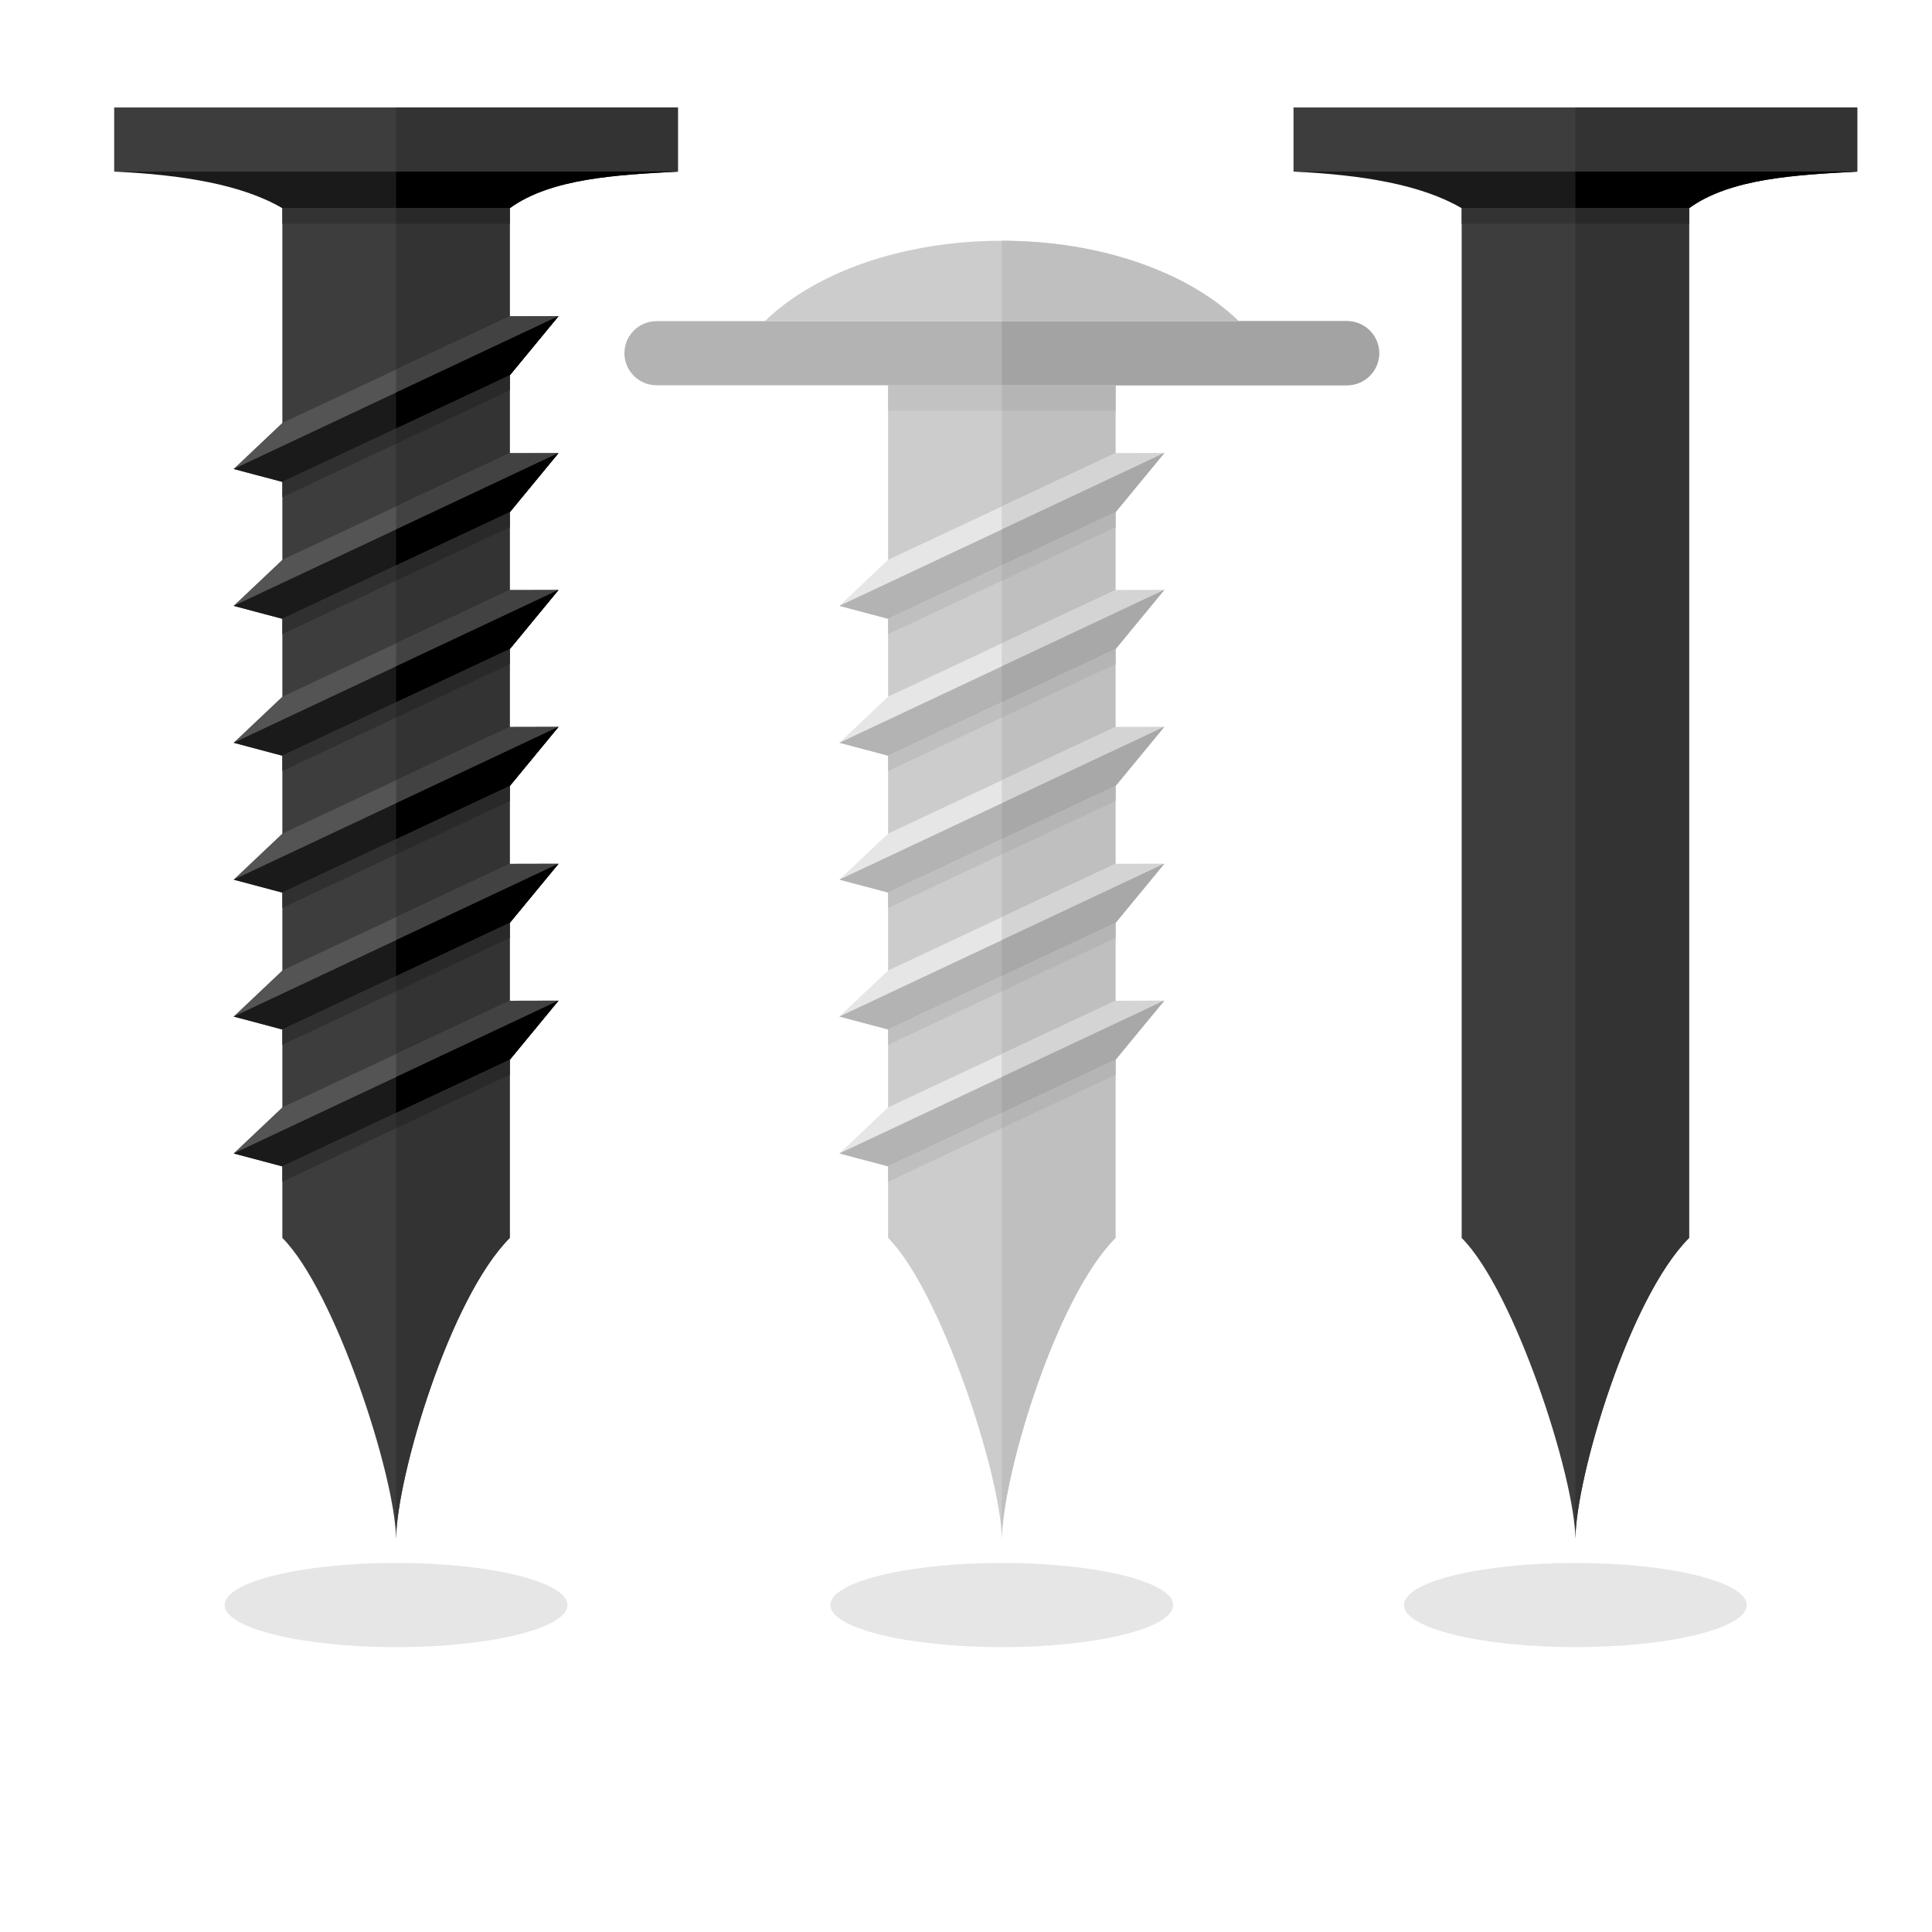 <?xml version="1.0" encoding="UTF-8"?>
<svg version="1.1" viewBox="0 0 800 800" xml:space="preserve" xmlns="http://www.w3.org/2000/svg"><defs><clipPath id="a"><path d="m0 600h600v-600h-600z"/></clipPath></defs><g transform="matrix(1.333 0 0 -1.333 0 800)"><g clip-path="url(#a)" fill-rule="evenodd"><path d="m123.03 88.485c29.33 0 53.252 5.875 53.252 13.078 0 7.206-23.922 13.081-53.252 13.081-29.331 0-53.252-5.875-53.252-13.081 0-7.203 23.921-13.078 53.252-13.078" fill="#e6e6e6"/><path d="m311.19 88.485c29.333 0 53.253 5.875 53.253 13.078 0 7.206-23.92 13.081-53.253 13.081-29.33 0-53.251-5.875-53.251-13.081 0-7.203 23.921-13.078 53.251-13.078" fill="#e6e6e6"/><path d="m489.37 88.485c29.33 0 53.251 5.875 53.251 13.078 0 7.206-23.921 13.081-53.251 13.081s-53.252-5.875-53.252-13.081c0-7.203 23.922-13.078 53.252-13.078" fill="#e6e6e6"/><path d="m275.88 491.85h70.633v-276.25c-18.642-18.642-35.079-74.035-35.317-93.479-0.176 19.444-18.966 77.129-35.316 93.479z" fill="#ccc"/><path d="m311.19 491.85h35.317v-276.25c-18.642-18.642-35.079-74.035-35.317-93.479z" fill="#bfbfbf"/><path d="m203.92 500.39h214.55c5.477 0 9.956-4.48 9.956-9.957s-4.479-9.957-9.956-9.957h-214.55c-5.476 0-9.957 4.48-9.957 9.957s4.481 9.957 9.957 9.957" fill="#b3b3b3"/><path d="m311.19 500.39h107.28c5.477 0 9.956-4.48 9.956-9.957s-4.479-9.957-9.956-9.957h-107.28z" fill="#a3a3a3"/><path d="m311.19 525.36c30.995 0 58.198-9.97 73.588-24.976h-147.18c15.39 15.006 42.592 24.976 73.587 24.976" fill="#ccc"/><path d="m311.19 525.36c30.995 0 58.198-9.97 73.588-24.976h-73.588z" fill="#bfbfbf"/><path d="m87.71 546.85h70.636v-331.25c-18.644-18.642-35.081-74.035-35.318-93.479-0.179 19.444-18.967 77.129-35.318 93.479z" fill="#3d3d3d"/><path d="m123.03 546.85h35.318v-331.25c-18.644-18.642-35.081-74.035-35.318-93.479z" fill="#333"/><path d="m35.467 546.85h175.12v19.915h-175.12z" fill="#3d3d3d"/><path d="m123.03 566.76h87.559v-19.915h-87.559z" fill="#333"/><path d="m158.35 535.47h-70.636c-12.471 7.324-30.918 10.38-52.243 11.38h175.12c-18.739-1.038-39.361-2.007-52.241-11.38" fill="#1a1a1a"/><path d="m158.35 535.47h-35.318v11.38h87.559c-18.739-1.038-39.361-2.007-52.241-11.38"/><path d="m87.71 468.78-15.14-14.312 15.14-4.022 70.636 33.117 15.138 18.369-15.138-0.035zm0-42.524c23.545 11.038 47.09 22.077 70.636 33.117 5.047 0.011 10.092 0.023 15.138 0.035-5.046-6.123-10.091-12.246-15.138-18.37-23.546-11.039-47.091-22.077-70.636-33.116-5.046 1.34-10.093 2.681-15.14 4.022 5.047 4.77 10.094 9.541 15.14 14.312m0-42.524c-5.046-4.771-10.093-9.541-15.14-14.311 5.047-1.341 10.094-2.682 15.14-4.024 23.545 11.04 47.09 22.079 70.636 33.117 5.047 6.123 10.092 12.247 15.138 18.37-5.046-0.012-10.091-0.024-15.138-0.035-23.546-11.041-47.091-22.079-70.636-33.117m0-42.526c23.545 11.038 47.09 22.078 70.636 33.117 5.047 0.012 10.092 0.024 15.138 0.037-5.046-6.124-10.091-12.248-15.138-18.371-23.546-11.039-47.091-22.077-70.636-33.117-5.046 1.342-10.093 2.683-15.14 4.022 5.047 4.771 10.094 9.543 15.14 14.312m0-42.523c-5.046-4.77-10.093-9.542-15.14-14.312 5.047-1.341 10.094-2.682 15.14-4.021 23.545 11.039 47.09 22.077 70.636 33.116 5.047 6.121 10.092 12.245 15.138 18.369-5.046-0.013-10.091-0.024-15.138-0.036-23.546-11.038-47.091-22.076-70.636-33.116m0-42.525 70.636 33.116 15.138 0.037-15.138-18.37-70.636-33.116-15.14 4.022z" fill="#545454"/><path d="m123.03 315.24v-18.334l35.318 16.559c5.047 6.121 10.092 12.245 15.138 18.369-5.046-0.013-10.091-0.024-15.138-0.036zm0 42.523v-18.332l35.318 16.557c5.047 6.123 10.092 12.247 15.138 18.371-5.046-0.013-10.091-0.025-15.138-0.037zm0 42.527v-18.334l35.318 16.557c5.047 6.123 10.092 12.247 15.138 18.37-5.046-0.012-10.091-0.024-15.138-0.035zm0 42.522v-18.334l35.318 16.559c5.047 6.124 10.092 12.247 15.138 18.37-5.046-0.012-10.091-0.024-15.138-0.035zm0 42.526v-18.334l35.318 16.558 15.138 18.369-15.138-0.035zm0-212.62 35.318 16.558 15.138 0.037-15.138-18.37-35.318-16.559z" fill="#424242"/><path d="m72.57 454.47 15.14-4.022 70.636 33.117 15.138 18.369zm0-42.524c33.638 15.821 67.277 31.643 100.91 47.464-5.046-6.123-10.091-12.246-15.138-18.37-23.546-11.039-47.091-22.077-70.636-33.116-5.046 1.34-10.093 2.681-15.14 4.022m0-42.523c5.047-1.341 10.094-2.682 15.14-4.024 23.545 11.04 47.09 22.079 70.636 33.117 5.047 6.123 10.092 12.247 15.138 18.37-33.637-15.822-67.276-31.643-100.91-47.463m0-42.527c33.638 15.822 67.277 31.644 100.91 47.466-5.046-6.124-10.091-12.248-15.138-18.371-23.546-11.039-47.091-22.077-70.636-33.117-5.046 1.342-10.093 2.683-15.14 4.022m0-42.523c5.047-1.341 10.094-2.682 15.14-4.021 23.545 11.039 47.09 22.077 70.636 33.116 5.047 6.121 10.092 12.245 15.138 18.369-33.637-15.82-67.276-31.644-100.91-47.464m0-42.524 100.91 47.464-15.138-18.37-70.636-33.116z" fill="#1a1a1a"/><path d="m123.03 308.1v-11.196l35.318 16.559c5.047 6.121 10.092 12.245 15.138 18.369zm0 42.523v-11.194l35.318 16.557c5.047 6.123 10.092 12.247 15.138 18.371zm0 42.525v-11.194l35.318 16.557c5.047 6.123 10.092 12.247 15.138 18.37zm0 42.525v-11.197l35.318 16.559c5.047 6.124 10.092 12.247 15.138 18.37zm0 42.524v-11.195l35.318 16.558 15.138 18.369zm0-212.62 50.456 23.733-15.138-18.37-35.318-16.559z"/><path d="m87.71 275.59v4.76c23.545 11.039 47.09 22.077 70.636 33.116v-4.654c-23.546-11.073-47.091-22.148-70.636-33.222m0 42.525v4.757c23.545 11.04 47.09 22.079 70.636 33.119v-4.654c-23.546-11.075-47.091-22.148-70.636-33.222m0 42.525v4.757c23.545 11.04 47.09 22.079 70.636 33.119v-4.654c-23.546-11.075-47.091-22.148-70.636-33.222m0 42.523v4.759c23.545 11.039 47.09 22.077 70.636 33.117v-4.653c-23.546-11.074-47.091-22.147-70.636-33.223m0 42.524v4.759l70.636 33.117v-4.653zm0-212.62v4.761l70.636 33.116v-4.652z" fill="#303030"/><path d="m123.03 296.91v-4.705l35.318 16.61v4.654zm0 42.525v-4.706l35.318 16.611v4.654zm0 42.525v-4.707l35.318 16.612v4.654zm0 42.523v-4.705l35.318 16.611v4.653zm0 42.525v-4.706l35.318 16.611v4.653zm0-212.62 35.318 16.559v-4.652l-35.318-16.613z" fill="#292929"/><path d="m87.71 530.63h70.636v4.837h-70.636z" fill="#333"/><path d="m123.03 535.47h35.318v-4.837h-35.318z" fill="#292929"/><path d="m275.88 472.6h70.634v7.88h-70.634z" fill="#c2c2c2"/><path d="m311.19 480.48h35.316v-7.881h-35.316z" fill="#b5b5b5"/><path d="m454.05 546.85h70.636v-331.25c-18.643-18.642-35.082-74.035-35.318-93.479-0.178 19.444-18.968 77.129-35.318 93.479z" fill="#3d3d3d"/><path d="m489.37 546.85h35.318v-331.25c-18.643-18.642-35.082-74.035-35.318-93.479z" fill="#333"/><path d="m401.81 546.85h175.12v19.915h-175.12z" fill="#3d3d3d"/><path d="m489.37 566.76h87.559v-19.915h-87.559z" fill="#333"/><path d="m524.69 535.47h-70.636c-12.47 7.324-30.918 10.38-52.241 11.38h175.12c-18.74-1.038-39.361-2.007-52.241-11.38" fill="#1a1a1a"/><path d="m524.69 535.47h-35.318v11.38h87.559c-18.74-1.038-39.361-2.007-52.241-11.38"/><path d="m275.88 426.26c23.545 11.038 47.091 22.077 70.636 33.117 5.047 0.011 10.091 0.023 15.137 0.035-5.046-6.123-10.09-12.246-15.137-18.37-23.545-11.039-47.091-22.077-70.636-33.116-5.047 1.34-10.094 2.681-15.141 4.022 5.047 4.77 10.094 9.541 15.141 14.312m0-42.524c-5.047-4.771-10.094-9.541-15.141-14.311 5.047-1.341 10.094-2.682 15.141-4.024 23.545 11.04 47.091 22.079 70.636 33.117 5.047 6.123 10.091 12.247 15.137 18.37-5.046-0.012-10.09-0.024-15.137-0.035-23.545-11.041-47.091-22.079-70.636-33.117m0-42.526c23.545 11.038 47.091 22.078 70.636 33.117 5.047 0.012 10.091 0.024 15.137 0.037-5.046-6.124-10.09-12.248-15.137-18.371-23.545-11.039-47.091-22.077-70.636-33.117-5.047 1.342-10.094 2.683-15.141 4.022 5.047 4.771 10.094 9.543 15.141 14.312m0-42.523c-5.047-4.77-10.094-9.542-15.141-14.312 5.047-1.341 10.094-2.682 15.141-4.021 23.545 11.039 47.091 22.077 70.636 33.116 5.047 6.121 10.091 12.245 15.137 18.369-5.046-0.013-10.09-0.024-15.137-0.036-23.545-11.038-47.091-22.076-70.636-33.116m0-42.525 70.636 33.116 15.137 0.037-15.137-18.37-70.636-33.116-15.141 4.022z" fill="#e6e6e6"/><path d="m311.19 442.81v-18.334l35.32 16.559c5.047 6.124 10.091 12.247 15.137 18.37-5.046-0.012-10.09-0.024-15.137-0.035zm0-42.522v-18.334l35.32 16.557c5.047 6.123 10.091 12.247 15.137 18.37-5.046-0.012-10.09-0.024-15.137-0.035zm0-42.527v-18.332l35.32 16.557c5.047 6.123 10.091 12.247 15.137 18.371-5.046-0.013-10.09-0.025-15.137-0.037zm0-42.523v-18.334l35.32 16.559c5.047 6.121 10.091 12.245 15.137 18.369-5.046-0.013-10.09-0.024-15.137-0.036zm0-42.525 35.32 16.558 15.137 0.037-15.137-18.37-35.32-16.559z" fill="#d4d4d4"/><path d="m346.51 355.99v2e-3l-35.32-16.559zm0 42.525v2e-3l-35.32-16.559zm0 42.524v1e-3l-35.32-16.559v-1e-3z" fill="#424242"/><path d="m260.74 411.94c33.639 15.821 67.278 31.643 100.91 47.464-5.046-6.123-10.09-12.246-15.137-18.37-23.545-11.039-47.091-22.077-70.636-33.116-5.047 1.34-10.094 2.681-15.141 4.022" fill="#b3b3b3"/><path d="m260.74 369.42c33.639 15.82 67.278 31.641 100.91 47.463-5.046-6.123-10.09-12.247-15.137-18.37-23.545-11.038-47.091-22.077-70.636-33.117-5.047 1.342-10.094 2.683-15.141 4.024" fill="#b3b3b3"/><path d="m260.74 326.9c33.639 15.822 67.278 31.644 100.91 47.466-5.046-6.124-10.09-12.248-15.137-18.371-23.545-11.039-47.091-22.077-70.636-33.117-5.047 1.342-10.094 2.683-15.141 4.022" fill="#b3b3b3"/><path d="m260.74 284.37c33.639 15.82 67.278 31.644 100.91 47.464-5.046-6.124-10.09-12.248-15.137-18.369-23.545-11.039-47.091-22.077-70.636-33.116-5.047 1.339-10.094 2.68-15.141 4.021" fill="#b3b3b3"/><path d="m260.74 241.85 100.91 47.464-15.137-18.37-70.636-33.116z" fill="#b3b3b3"/><path d="m311.19 435.68v-11.197l35.32 16.559c5.047 6.124 10.091 12.247 15.137 18.37zm0-42.525v-11.194l35.32 16.557c5.047 6.123 10.091 12.247 15.137 18.37zm0-42.525v-11.194l35.32 16.557c5.047 6.123 10.091 12.247 15.137 18.371zm0-42.523v-11.196l35.32 16.559c5.047 6.121 10.091 12.245 15.137 18.369zm0-42.525 50.457 23.733-15.137-18.37-35.32-16.559z" fill="#a8a8a8"/><path d="m275.88 403.16v4.759c23.545 11.039 47.091 22.077 70.636 33.117v-4.653c-23.545-11.074-47.091-22.147-70.636-33.223m0-42.523v4.757c23.545 11.04 47.091 22.079 70.636 33.119v-4.654c-23.545-11.075-47.091-22.148-70.636-33.222m0-42.525v4.757c23.545 11.04 47.091 22.079 70.636 33.119v-4.654c-23.545-11.075-47.091-22.148-70.636-33.222m0-42.525v4.76c23.545 11.039 47.091 22.077 70.636 33.116v-4.654c-23.545-11.073-47.091-22.148-70.636-33.222m0-42.526v4.761l70.636 33.116v-4.652z" fill="#bfbfbf"/><path d="m311.19 424.48v-4.705l35.32 16.611v4.653zm0-42.523v-4.707l35.32 16.612v4.654zm0-42.525v-4.706l35.32 16.611v4.654zm0-42.525v-4.705l35.32 16.61v4.654zm0-42.525 35.32 16.559v-4.652l-35.32-16.613z" fill="#b5b5b5"/><path d="m454.05 530.63h70.637v4.837h-70.637z" fill="#333"/><path d="m489.37 535.47h35.318v-4.837h-35.318z" fill="#292929"/></g></g></svg>
